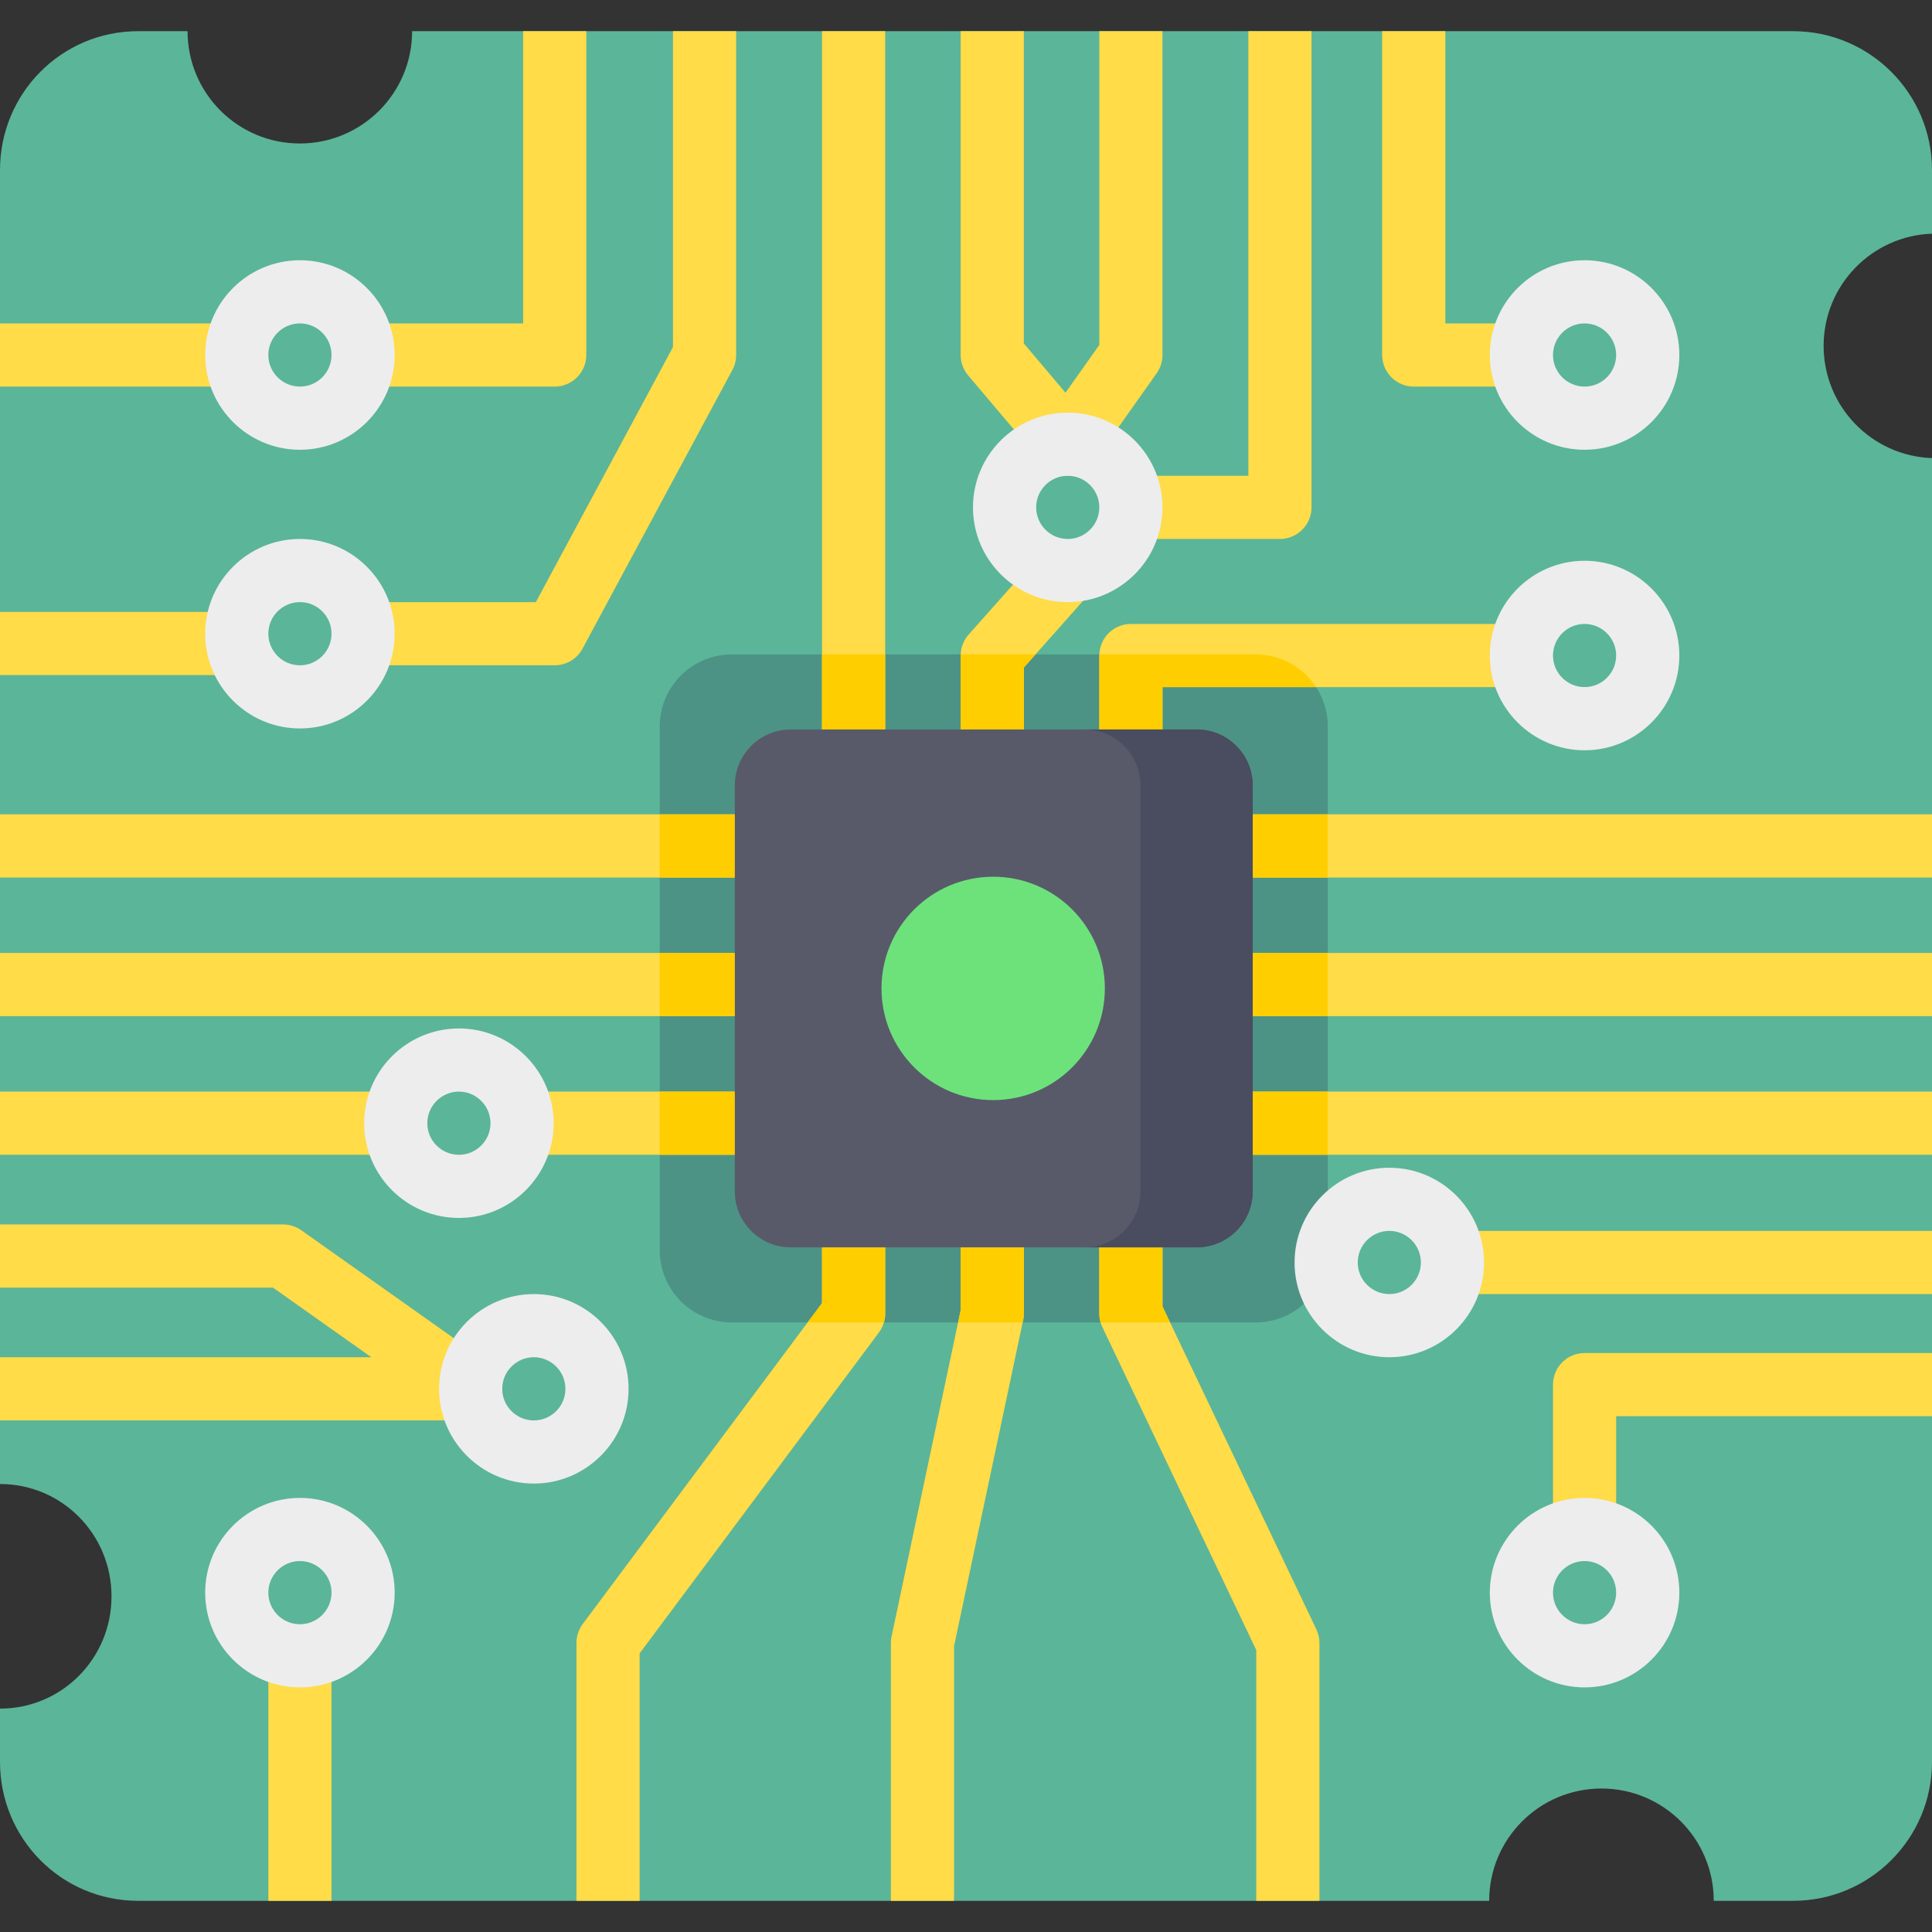 <svg width="64" height="64" viewBox="0 0 64 64" fill="none" xmlns="http://www.w3.org/2000/svg">
<rect x="0" y="0" width="64" height="64" fill="#333333" stroke="none"/>
<path d="M60.41 11.458C60.41 9.447 62.006 7.81 64 7.741V5.636C64 3.094 61.94 1.033 59.398 1.033H13.652C13.652 3.088 11.987 4.753 9.932 4.753C7.878 4.753 6.213 3.088 6.213 1.033H4.576C2.034 1.033 0 3.094 0 5.636V49.16C2.054 49.16 3.694 50.826 3.694 52.88C3.694 54.935 2.054 56.6 0 56.6V58.364C0 60.906 2.034 62.967 4.576 62.967H49.331C49.331 60.912 50.996 59.247 53.051 59.247C55.105 59.247 56.77 60.912 56.77 62.967H59.398C61.94 62.967 64 60.906 64 58.364V15.175C62.006 15.106 60.41 13.469 60.41 11.458Z" fill="#5BB599"/>
<path d="M41.596 43.807H24.244C22.925 43.807 21.855 42.738 21.855 41.418V24.067C21.855 22.747 22.925 21.678 24.244 21.678H41.596C42.916 21.678 43.985 22.747 43.985 24.067V41.418C43.985 42.738 42.916 43.807 41.596 43.807Z" fill="#4C9385"/>
<path d="M32.087 21.021C31.917 21.212 31.823 21.459 31.823 21.715V24.455H33.916V22.113L36.152 19.595L34.588 18.206L32.087 21.021ZM36.416 21.715V24.455H38.508V22.762H50.399V20.669H37.462C37.185 20.669 36.919 20.779 36.722 20.976C36.526 21.172 36.416 21.438 36.416 21.715ZM27.23 43.168L19.303 53.798C19.169 53.978 19.096 54.198 19.096 54.423V62.967H21.189V54.77L29.116 44.14C29.25 43.959 29.323 43.74 29.323 43.515V40.776H27.23V43.168ZM31.823 43.405L29.535 54.206C29.519 54.278 29.512 54.35 29.512 54.423V62.967H31.604V54.533L33.893 43.732C33.908 43.66 33.916 43.588 33.916 43.515V40.776H31.823V43.405ZM38.508 43.278V40.776H36.416V43.515C36.416 43.671 36.451 43.824 36.518 43.965L41.615 54.66V62.967H43.708V54.423C43.708 54.267 43.673 54.114 43.606 53.973L38.508 43.278ZM41.03 26.976H64V29.069H41.03V26.976ZM41.03 31.569H64V33.661H41.03V31.569ZM41.03 36.161H64V38.254H41.03V36.161ZM24.709 29.069V26.976H0V29.069H21.97H24.709ZM24.709 33.661V31.569H0V33.661H21.97H24.709ZM17.294 36.161H24.709V38.254H17.294V36.161ZM27.23 21.715V24.455H29.323V1.033H27.23V21.715ZM38.508 11.76V1.033H36.416V11.427L35.296 13.009L33.916 11.377V1.033H31.823V11.76C31.823 12.008 31.911 12.247 32.071 12.436L34.571 15.391C34.674 15.513 34.804 15.61 34.95 15.674C35.096 15.738 35.255 15.768 35.415 15.761C35.575 15.754 35.73 15.711 35.87 15.634C36.011 15.558 36.132 15.45 36.224 15.32L38.316 12.365C38.441 12.188 38.508 11.977 38.508 11.76ZM46.833 12.807H50.399V10.714H47.879V1.033H45.786V11.76C45.786 12.038 45.897 12.304 46.093 12.5C46.289 12.696 46.555 12.807 46.833 12.807ZM19.422 11.76V1.033H17.329V10.714H12.028V12.807H18.375C18.653 12.807 18.919 12.696 19.115 12.5C19.311 12.304 19.422 12.038 19.422 11.76Z" fill="#FFDC48"/>
<path d="M19.297 21.488L24.261 12.256C24.343 12.103 24.386 11.933 24.386 11.76V1.033H22.293V11.497L17.75 19.947H12.028V22.039H18.375C18.564 22.039 18.75 21.988 18.912 21.891C19.074 21.794 19.207 21.655 19.297 21.488ZM37.462 17.854H42.399C42.677 17.854 42.943 17.744 43.139 17.547C43.335 17.351 43.446 17.085 43.446 16.808V1.033H41.353V15.761H37.462L37.462 17.854ZM51.445 45.867V50.666H53.537V46.913H64V44.821H52.491C52.214 44.821 51.947 44.931 51.751 45.127C51.555 45.324 51.445 45.59 51.445 45.867ZM48.115 40.775H64V42.868H48.115V40.775ZM0 36.161H13.109V38.254H0V36.161ZM8.89 54.851H10.982V62.967H8.89V54.851ZM0 10.714H7.843V12.806H0V10.714ZM0 20.27H7.843V22.363H0V20.27ZM16.196 45.153L9.98 40.753C9.803 40.628 9.592 40.561 9.375 40.561H0V42.654H9.043L12.302 44.961H0V47.053H15.591C15.813 47.053 16.03 46.982 16.209 46.851C16.388 46.72 16.521 46.535 16.588 46.324C16.656 46.112 16.654 45.885 16.583 45.674C16.513 45.464 16.377 45.281 16.196 45.153Z" fill="#FFDC48"/>
<path d="M21.855 31.569H24.71V33.661H21.855V31.569ZM21.855 26.977H24.71V29.069H21.855V26.977ZM21.855 36.161H24.71V38.254H21.855V36.161ZM38.509 22.762H43.595C43.169 22.11 42.433 21.678 41.596 21.678H36.419C36.418 21.691 36.417 21.703 36.417 21.716V24.455H38.509L38.509 22.762ZM27.23 21.678H29.323V24.455H27.23V21.678ZM31.824 24.455H33.916V22.113L34.303 21.678H31.826C31.825 21.69 31.824 21.703 31.824 21.716V24.455ZM29.323 43.515V40.776H27.231V43.168L26.754 43.807H29.279C29.308 43.712 29.323 43.614 29.323 43.515ZM41.031 26.977H43.985V29.069H41.031V26.977ZM41.031 36.161H43.985V38.254H41.031V36.161ZM41.031 31.569H43.985V33.661H41.031V31.569ZM33.894 43.732C33.909 43.661 33.916 43.588 33.916 43.515V40.776H31.824V43.405L31.739 43.807H33.877L33.894 43.732ZM38.509 43.278V40.776H36.416V43.515C36.416 43.614 36.432 43.712 36.46 43.807H38.761L38.509 43.278Z" fill="#FFCE00"/>
<path d="M39.645 41.32H26.194C25.171 41.32 24.342 40.491 24.342 39.468V26.017C24.342 24.994 25.171 24.165 26.194 24.165H39.645C40.668 24.165 41.497 24.994 41.497 26.017V39.468C41.497 40.491 40.668 41.32 39.645 41.32Z" fill="#585A6A"/>
<path d="M39.646 24.165H35.928C36.95 24.165 37.78 24.994 37.78 26.017V39.468C37.78 40.491 36.95 41.32 35.928 41.32H39.646C40.669 41.32 41.498 40.491 41.498 39.468V26.017C41.498 24.994 40.669 24.165 39.646 24.165Z" fill="#4A4C5F"/>
<path d="M32.901 36.442C30.857 36.442 29.201 34.785 29.201 32.742C29.201 30.699 30.857 29.043 32.901 29.043C34.944 29.043 36.6 30.699 36.6 32.742C36.6 34.785 34.944 36.442 32.901 36.442Z" fill="#6DE27B"/>
<path d="M9.936 14.899C8.205 14.899 6.797 13.491 6.797 11.76C6.797 10.029 8.205 8.621 9.936 8.621C11.666 8.621 13.074 10.029 13.074 11.76C13.074 13.491 11.666 14.899 9.936 14.899ZM9.936 10.714C9.359 10.714 8.889 11.183 8.889 11.76C8.889 12.337 9.359 12.806 9.936 12.806C10.512 12.806 10.982 12.337 10.982 11.76C10.982 11.183 10.513 10.714 9.936 10.714ZM9.936 24.131C8.205 24.131 6.797 22.723 6.797 20.992C6.797 19.262 8.205 17.854 9.936 17.854C11.666 17.854 13.074 19.262 13.074 20.992C13.074 22.723 11.666 24.131 9.936 24.131ZM9.936 19.946C9.359 19.946 8.889 20.415 8.889 20.992C8.889 21.569 9.359 22.039 9.936 22.039C10.512 22.039 10.982 21.569 10.982 20.992C10.982 20.415 10.513 19.946 9.936 19.946ZM35.37 19.946C33.639 19.946 32.231 18.538 32.231 16.808C32.231 15.077 33.639 13.669 35.37 13.669C37.1 13.669 38.508 15.077 38.508 16.808C38.508 18.538 37.1 19.946 35.37 19.946ZM35.37 15.761C34.793 15.761 34.324 16.23 34.324 16.807C34.324 17.384 34.793 17.854 35.37 17.854C35.947 17.854 36.416 17.384 36.416 16.807C36.416 16.23 35.947 15.761 35.37 15.761ZM52.491 24.854C50.761 24.854 49.352 23.446 49.352 21.715C49.352 19.984 50.761 18.576 52.491 18.576C54.222 18.576 55.63 19.984 55.63 21.715C55.63 23.446 54.222 24.854 52.491 24.854ZM52.491 20.669C51.914 20.669 51.445 21.138 51.445 21.715C51.445 22.292 51.914 22.761 52.491 22.761C53.068 22.761 53.537 22.292 53.537 21.715C53.537 21.138 53.068 20.669 52.491 20.669ZM9.936 55.897C8.205 55.897 6.797 54.489 6.797 52.759C6.797 51.028 8.205 49.62 9.936 49.62C11.666 49.62 13.074 51.028 13.074 52.759C13.074 54.489 11.666 55.897 9.936 55.897ZM9.936 51.712C9.359 51.712 8.889 52.182 8.889 52.759C8.889 53.336 9.359 53.805 9.936 53.805C10.512 53.805 10.982 53.336 10.982 52.759C10.982 52.182 10.513 51.712 9.936 51.712ZM17.684 49.145C15.953 49.145 14.545 47.737 14.545 46.007C14.545 44.276 15.953 42.868 17.684 42.868C19.414 42.868 20.822 44.276 20.822 46.007C20.823 47.737 19.414 49.145 17.684 49.145ZM17.684 44.96C17.107 44.96 16.637 45.43 16.637 46.007C16.637 46.584 17.107 47.053 17.684 47.053C18.261 47.053 18.73 46.584 18.73 46.007C18.73 45.43 18.261 44.96 17.684 44.96ZM52.491 55.897C50.761 55.897 49.352 54.489 49.352 52.759C49.352 51.028 50.761 49.62 52.491 49.62C54.222 49.62 55.63 51.028 55.63 52.759C55.63 54.489 54.222 55.897 52.491 55.897ZM52.491 51.712C51.914 51.712 51.445 52.182 51.445 52.759C51.445 53.336 51.914 53.805 52.491 53.805C53.068 53.805 53.537 53.336 53.537 52.759C53.537 52.182 53.068 51.712 52.491 51.712ZM46.023 44.96C44.292 44.96 42.884 43.552 42.884 41.822C42.884 40.091 44.292 38.683 46.023 38.683C47.754 38.683 49.161 40.091 49.161 41.822C49.161 43.552 47.754 44.96 46.023 44.96ZM46.023 40.775C45.446 40.775 44.977 41.245 44.977 41.822C44.977 42.398 45.446 42.868 46.023 42.868C46.6 42.868 47.069 42.399 47.069 41.822C47.069 41.245 46.6 40.775 46.023 40.775ZM15.202 40.346C13.471 40.346 12.063 38.938 12.063 37.208C12.063 35.477 13.471 34.069 15.202 34.069C16.932 34.069 18.34 35.477 18.34 37.208C18.34 38.938 16.932 40.346 15.202 40.346ZM15.202 36.161C14.625 36.161 14.155 36.631 14.155 37.208C14.155 37.785 14.625 38.254 15.202 38.254C15.779 38.254 16.248 37.785 16.248 37.208C16.248 36.631 15.779 36.161 15.202 36.161ZM52.491 14.899C50.761 14.899 49.352 13.491 49.352 11.76C49.352 10.029 50.761 8.621 52.491 8.621C54.222 8.621 55.63 10.029 55.63 11.76C55.63 13.491 54.222 14.899 52.491 14.899ZM52.491 10.714C51.914 10.714 51.445 11.183 51.445 11.76C51.445 12.337 51.914 12.806 52.491 12.806C53.068 12.806 53.537 12.337 53.537 11.76C53.537 11.183 53.068 10.714 52.491 10.714Z" fill="#EDEDED"/>
</svg>
